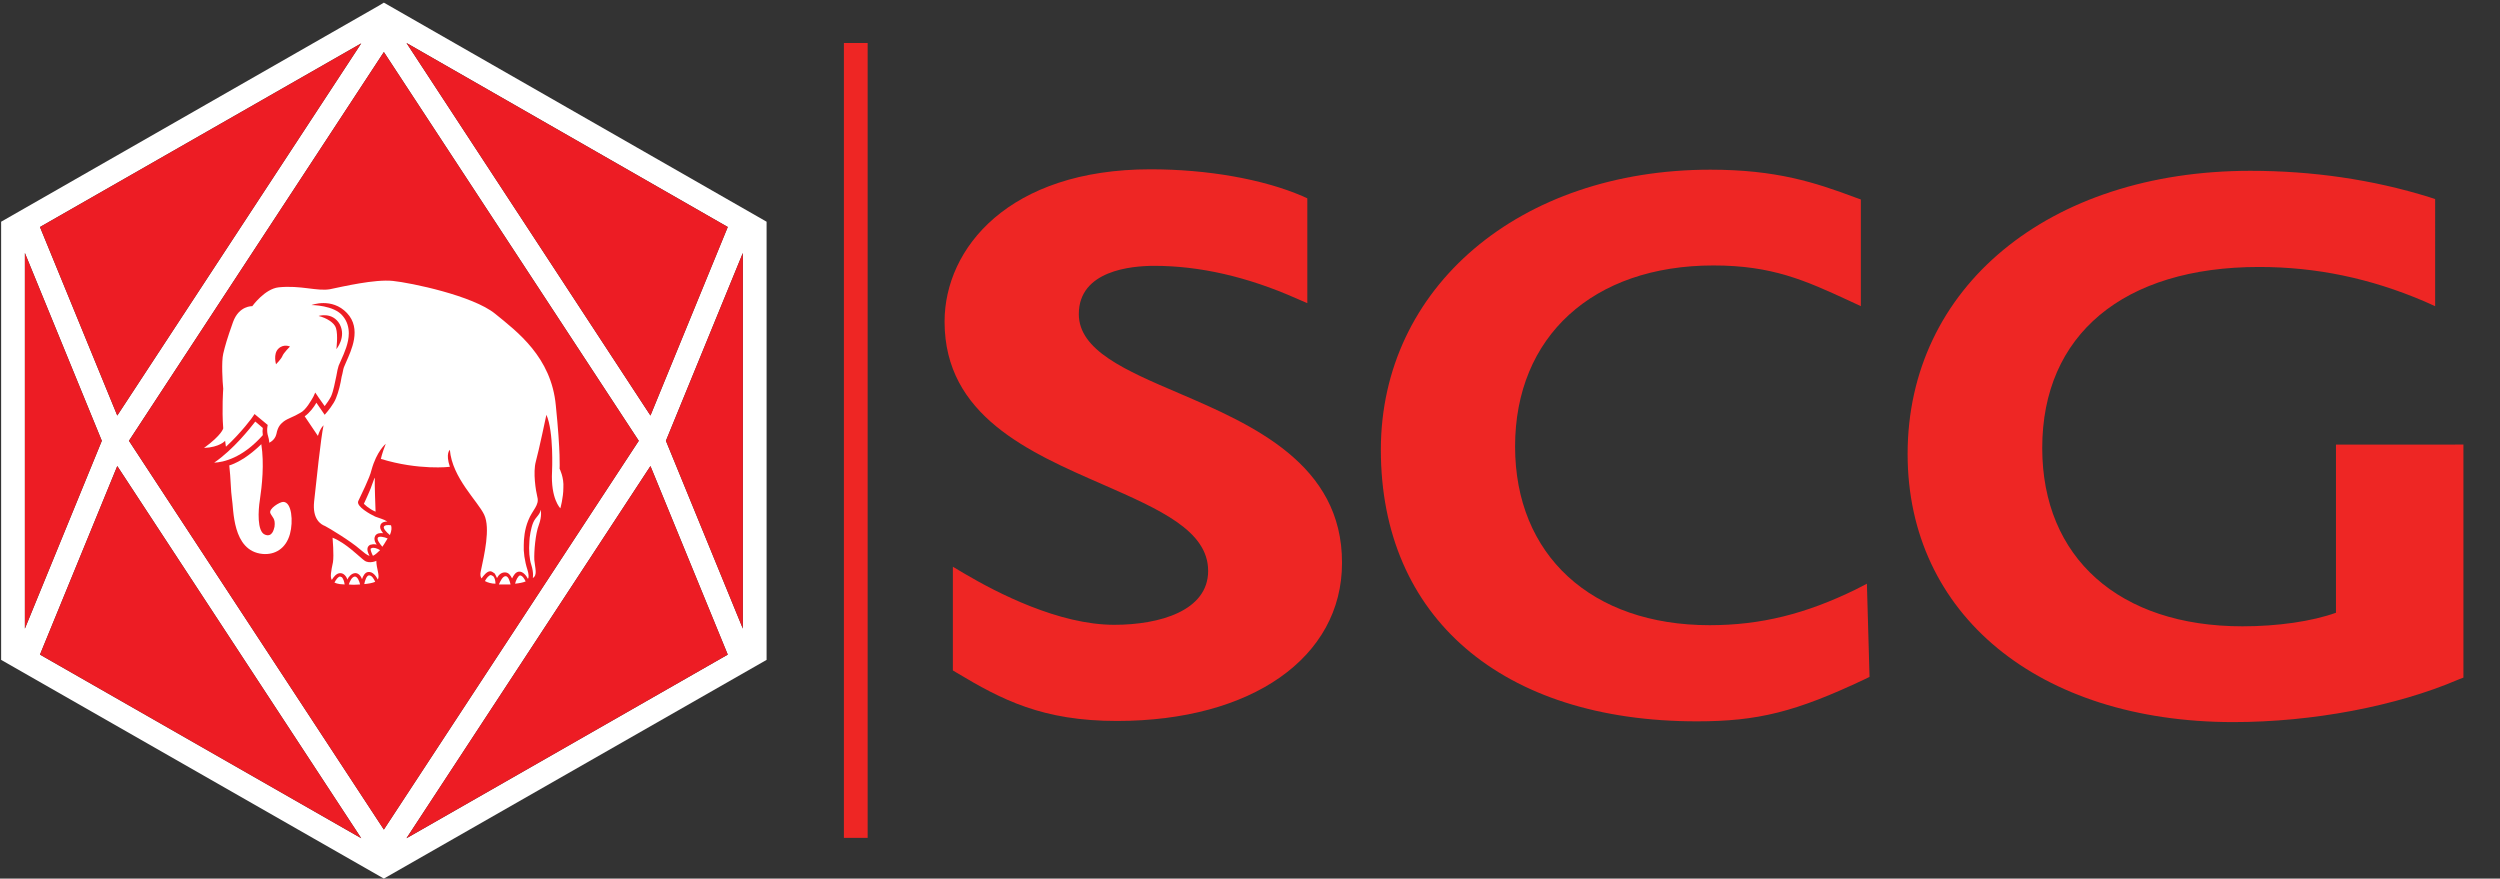 <?xml version="1.0" encoding="utf-8"?>
<!-- Generator: Adobe Illustrator 21.1.0, SVG Export Plug-In . SVG Version: 6.00 Build 0)  -->
<svg version="1.1" id="Layer_1" xmlns="http://www.w3.org/2000/svg" xmlns:xlink="http://www.w3.org/1999/xlink" x="0px" y="0px"
	 viewBox="0 0 663 233" style="enable-background:new 0 0 663 233;" xml:space="preserve">
<rect x="0" y="0" width="663" height="233" fill="#333333" stroke="none"/>
<style type="text/css">
	.st0{fill:none;}
	.st1{fill:#FFFFFF;}
	.st2{fill:#ED1C24;}
	.st3{fill:#EE2624;}
</style>
<g>
	<g>
		<g>
			<g>
				<g>
					<g>
						<path class="st0" d="M230.1,67.1v99.6l20.4-49.8L230.1,67.1z"/>
						<g>
							<polygon class="st0" points="230.1,166.7 230.1,67.1 250.5,116.9 							"/>
						</g>
					</g>
					<g>
						<path class="st0" d="M356,67.1v99.6l20.4-49.8L356,67.1z"/>
						<g>
							<polygon class="st0" points="356,166.7 356,67.1 376.4,116.9 							"/>
						</g>
					</g>
					<g>
						<path class="st0" d="M516.2,116.9l-20.4-49.8v99.6L516.2,116.9z"/>
						<g>
							<polygon class="st0" points="495.8,67.1 495.8,166.7 516.2,116.9 							"/>
						</g>
					</g>
				</g>
			</g>
			<g>
				<g>
					<path class="st1" d="M203.3,58.8V175l-101.5,58L0.3,175V58.8l100-57.2l1.5-0.9L203.3,58.8z M197,166.7V67.1l-20.4,49.8
						L197,166.7z M193,173.6l-20.5-50l-64.7,98.7L193,173.6z M172.5,110.2l20.5-50l-85.2-48.8L172.5,110.2z M169.4,116.9L101.8,13.8
						L34.2,116.9L101.8,220L169.4,116.9z M31.1,110.2l64.7-98.7L10.6,60.2L31.1,110.2z M95.8,222.3l-64.7-98.7l-20.5,50L95.8,222.3z
						 M27,116.9L6.6,67.1v99.6L27,116.9z"/>
					<g>
						<polygon class="st2" points="193,60.2 172.5,110.2 107.8,11.4 						"/>
						<polygon class="st2" points="197,67.1 197,166.7 176.6,116.9 						"/>
						<polygon class="st2" points="172.5,123.6 193,173.6 107.8,222.3 						"/>
						<polygon class="st2" points="31.1,123.6 95.8,222.3 10.6,173.6 						"/>
						<polygon class="st2" points="6.6,67.1 27,116.9 6.6,166.7 						"/>
						<polygon class="st2" points="101.8,13.8 169.4,116.9 101.8,220 34.2,116.9 						"/>
						<polygon class="st2" points="95.8,11.5 31.1,110.2 10.6,60.2 						"/>
					</g>
					<g>
						<path class="st1" d="M67.7,111.8c-1.4,1.8-5.8,7.4-10.9,10.9c2.4-0.1,7.5-1.2,12.9-7.3c-0.1-0.8-0.1-1.3,0-1.9
							C69.4,113.2,68.4,112.4,67.7,111.8"/>
						<path class="st1" d="M75.1,133.1c-0.9,0-3.9,1.8-3.4,3c0.5,1.1,1.4,1.4,1.1,3.6c-0.2,0.9-0.7,2.8-2.5,2.1
							c-2.2-0.8-1.8-6.6-1.4-9.1c0.6-4,1.2-9.7,0.4-14.9v0c-3.2,3.1-6,4.8-8.4,5.6h-0.1c0.4,3.4,0.4,6.9,0.7,8.8
							c0.5,2.7,0,13.9,8.1,14.7c3.2,0.3,6.2-1.3,7.3-5.3C77.8,138.3,77.4,133.1,75.1,133.1"/>
						<path class="st1" d="M97.9,130.5c-0.5,1.2-1.4,3.1-1.4,3.1s1.2,1.3,3.1,2.1c0,0-0.3-7.9-0.2-9
							C99.3,126.6,98.3,129.7,97.9,130.5"/>
						<path class="st1" d="M141.4,138.6c-0.6,1.4-1,4-1,4.9c-0.2,2.5,0,4.8,0.5,6.3c0.7,2.2,0.4,3.5,0.4,3.5
							c1.3-0.8,0.6-2.6,0.4-4.8c-0.1-2.2,0.3-7,1.2-9.3c0.9-2.4,0.5-4,0.5-4C143.1,136.7,142.1,137,141.4,138.6"/>
						<path class="st1" d="M97.8,152.6c-0.6,0.1-1,1.3-1.2,2.3c1.2-0.1,2.2-0.3,2.9-0.6C99.2,153.6,98.6,152.5,97.8,152.6"/>
						<path class="st1" d="M96.7,148.7c-1.3-0.9-4.9-4.7-8.5-6.1c0,0,0.4,4.7,0.1,6.5c-0.5,2.4-0.8,3.9-0.3,4.7
							c0.4-0.7,1.2-1.8,2.2-1.8c0.4,0,0.8,0.1,1.2,0.5c0.3,0.3,0.6,0.7,0.7,1.2c0.4-0.8,1.1-1.6,2-1.7c0.9-0.1,1.6,0.7,1.9,1.6
							c0.3-0.9,0.8-1.8,1.6-1.9c1.3-0.2,2.2,1.2,2.6,2h0c0.6-1.1-0.4-2.9-0.4-5C100,148.7,98,149.6,96.7,148.7"/>
						<path class="st1" d="M90.2,152.9c-0.5,0-1.1,0.8-1.5,1.6c0.4,0.2,0.8,0.3,1.4,0.4c0.4,0,0.8,0.1,1.3,0.1
							c-0.1-0.7-0.3-1.4-0.7-1.9L90.2,152.9z"/>
						<path class="st1" d="M94.1,152.9c-0.8,0.1-1.3,1.2-1.6,2.1c0.9,0.1,2,0.1,3,0C95.3,154.1,94.8,152.9,94.1,152.9"/>
						<path class="st1" d="M101.8,139.7c-0.2,0.4,0.6,1.4,1.6,2.2c0.5-1.2,0.5-2,0.3-2.6C102.9,139.2,102,139.2,101.8,139.7"/>
						<path class="st1" d="M100.2,142.6c-0.3,0.5,0.5,1.6,1.2,2.4c0.3-0.4,0.6-0.9,0.9-1.4c0.2-0.3,0.4-0.6,0.5-0.8
							C101.9,142.4,100.5,142.1,100.2,142.6"/>
						<path class="st1" d="M98.7,145.3l-0.4,0.2c-0.1,0.3,0.2,1.1,0.6,1.9c0.5-0.2,1.2-0.8,1.9-1.5C100,145.4,99.2,145.2,98.7,145.3
							"/>
						<path class="st1" d="M137.9,152.6c-0.5,0.1-1.1,1.3-1.3,2.2c1-0.1,2.1-0.3,2.8-0.6C139.1,153.5,138.5,152.6,137.9,152.6"/>
						<path class="st1" d="M148.4,124.3c0,0,0.3-4.1-1-16.8c-1.2-12.8-10.2-19.5-16.1-24.3c-5.9-4.8-22.3-8.2-27.1-8.7
							c-4.8-0.5-13.3,1.5-16.7,2.2c-3.4,0.6-7.8-1.1-13.6-0.5c-3.7,0.4-7,5-7,5s-3.5-0.2-5.1,4.2c-1.6,4.5-2.1,6.3-2.6,8.4
							c-0.5,2.1-0.2,7.4,0,9.3c0,0-0.4,5.4,0,10.5c0,0-0.3,1.7-5.1,5.2c4.2-0.2,5.6-1.9,5.6-1.9c0.1,0.6,0.1,0.9,0.2,1.5l0.1,0
							c4-3.7,7.1-7.9,7.1-8l0.4-0.6l3.5,2.9c0,0-0.4,1.5,0.1,3c0.3,1,0.3,1.7,0.3,1.7s1.5-0.6,1.9-2.3c0.4-2.1,1.2-2.7,1.9-3.3
							c1.2-0.9,2.6-1.2,4.4-2.3c1.5-0.7,3-3.4,3.5-4.3l0.5-1.1c0,0,1.8,2.7,2.5,3.6c0.5-0.6,1.3-1.8,1.7-2.6c0.7-1.6,1-3.7,1.4-5.4
							c0.2-1.2,0.4-2.1,0.6-2.7l0.7-1.6c0.8-1.8,2-4.4,2-7c0-1.5-0.4-3.2-1.6-4.6c-2.3-2.9-8.3-2.9-8.3-2.9c0,0,5.4-2.1,9.4,2.1
							c4,4.2,1.1,10-0.2,13l-0.6,1.4c-0.2,0.5-0.3,1.5-0.6,2.5c-0.3,1.9-0.8,4-1.5,5.7c-0.6,1.6-2.4,3.7-2.4,3.7l-0.6,0.7
							c0,0-1.5-2.2-2.2-3.2c-0.6,1.1-1.8,2.7-3.1,3.6l3.5,5.2c0.7-2.2,1.5-2.8,1.5-2.8c-0.7,3.1-2,15.6-2.5,20.2
							c-0.5,4.7,1.8,6.1,2.9,6.5c1,0.5,6.8,4,9.3,6.2c1,0.8,1.7,1.5,2.5,1.7c-0.4-0.7-0.8-1.7-0.4-2.4c0.2-0.3,0.5-0.6,1-0.6
							c0.3-0.1,0.8-0.1,1.3,0c-0.4-0.5-0.6-1-0.6-1.6c0-0.2,0.1-0.5,0.2-0.7c0.4-0.7,1.3-0.8,2.1-0.7c-0.4-0.5-0.8-1.1-0.8-1.7
							l0.1-0.5c0.3-0.7,1.1-0.9,1.8-0.9c-0.9-0.6-2.2-0.9-3.2-1.3c-1.3-0.6-5.1-2.7-4.5-4.1c0.6-1.3,3.1-6.3,3.5-8.2
							c1.4-5.1,3.8-7,3.8-7c-1,2.5-1.3,4-1.3,4c10.1,3.1,18.3,2.1,18.3,2.1c-1.2-3.6,0-4.5,0-4.5c0.6,7.4,7.4,13.6,9.1,17.2
							c1.7,3.6,0,10.7-0.9,15c-0.2,0.8-0.1,1.5,0.2,1.9c0.5-0.7,1.4-1.9,2.3-1.9c0.4,0,0.8,0.3,1.2,0.6c0.2,0.3,0.4,0.8,0.6,1.2
							c0.4-0.8,1.1-1.5,2.1-1.5c1,0,1.5,0.8,1.9,1.6c0.4-0.8,0.9-1.7,1.8-1.8c1.1-0.1,2,1.1,2.4,1.9c0.3-0.3,0.2-1.4-0.1-2.3
							c-0.8-2.5-1.1-4.9-1-6.7c0-1.5,0.2-4.1,1.2-6.5c1.1-2.8,3-4,2.4-6.2c-0.4-1.6-1.2-6.5-0.4-9.4c0.8-2.9,2.8-12.4,2.8-12.4
							c2,4.5,1.5,15,1.5,15c-0.4,7.3,2.2,9.8,2.2,9.8s0.8-2.8,0.8-5.4C149.6,126.6,148.4,124.3,148.4,124.3 M74.9,94.4
							c-0.3,0.8-1.7,2.2-1.7,2.2s-0.8-2.7,0.6-4.1c1.4-1.4,3.1-0.6,3.1-0.6S75.2,93.6,74.9,94.4 M90.1,86c1.8,3.4-0.9,6.6-0.9,6.6
							s0.5-3.7-0.1-5.6c-0.4-1.4-2.5-2.7-4.6-3.2C84.4,83.8,88.2,82.6,90.1,86"/>
						<path class="st1" d="M134.1,152.8c-0.8,0-1.4,1.3-1.8,2.2h1.9h1.2C135.2,154.1,134.8,152.8,134.1,152.8"/>
						<path class="st1" d="M130.2,152.5c-0.5,0-1.2,0.8-1.6,1.6c0.7,0.4,1.8,0.7,2.8,0.7c0-0.8-0.2-1.6-0.6-2L130.2,152.5z"/>
					</g>
				</g>
				<g>
					<path class="st3" d="M619.5,117.9v44.6c-6.4,2.3-15.5,3.6-24.8,3.6c-32.7,0-53.1-18.2-53.1-47.3c0-30,21.5-48,57.5-48
						c15.2,0,29.5,3,43.8,9.1l2.9,1.3V52.8l-1.5-0.5c-15.1-4.7-31.1-7-47.5-7c-53.5,0-90.9,30.9-90.9,75.1
						c0,42.5,34.7,71.1,86.4,71.1c20.9,0,43.2-4.2,59.7-11.3l1.3-0.5v-61.8H619.5z"/>
					<path class="st3" d="M492.2,156.3c-13.3,6.5-25.2,9.5-38.8,9.5c-31.4,0-51.6-18.6-51.6-47.4c0-29.1,20.6-48,52.6-48
						c15.5,0,24.2,3.9,36.1,9.4l3,1.4V52.9l-1.4-0.5c-10.7-4-21-7.4-38.5-7.4c-50.6,0-87.4,31.2-87.4,74.3c0,44.4,32.1,72,83.8,72
						c16.2,0,26.2-2.5,44.6-11.2l1.2-0.6l-0.7-24.7L492.2,156.3z"/>
					<path class="st3" d="M312.7,104.3c-14.3-6.1-26.6-11.4-26.6-21c0-11.6,14-12.8,20-12.8c12.1,0,24.7,2.9,37.6,8.6l3,1.3V52.6
						l-1.3-0.6c-10.5-4.5-25.2-7.1-40.3-7.1c-37.5,0-54.6,20.9-54.6,40.4c0,24.9,22.3,34.6,42,43.2c15,6.6,27.9,12.2,27.9,22.9
						c0,10.6-12.9,14.3-24.9,14.3c-14.7,0-31.1-8.5-39.6-13.5l-3.2-1.9v27.5l1,0.6c12,7.2,22.8,12.8,42.5,12.8
						c35.7,0,59.7-16.8,59.7-41.9C356,123,332,112.6,312.7,104.3"/>
				</g>
				<rect x="223.8" y="11.4" class="st3" width="6.3" height="210.8"/>
				<rect x="197" y="11.4" class="st0" width="6.3" height="210.8"/>
			</g>
		</g>
	</g>
</g>
</svg>
